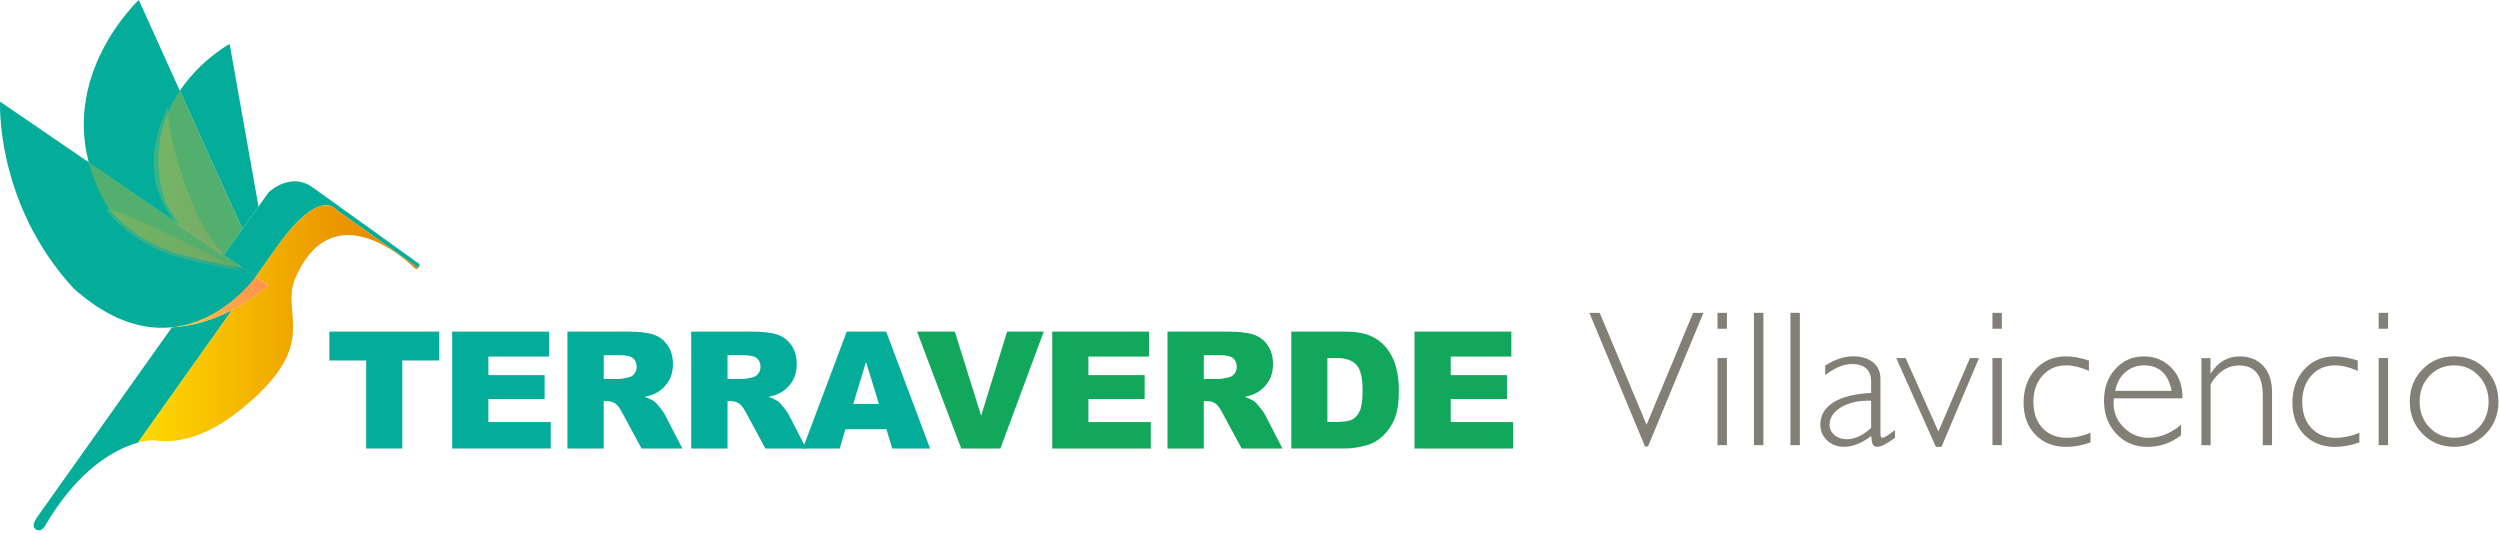 <svg xmlns="http://www.w3.org/2000/svg" width="746" height="159" viewBox="0 0 746 159" fill="none"><path d="M51.299 97.67L50.829 98.33L11.349 153.95C11.299 154.01 11.259 154.08 11.209 154.14C10.099 155.74 9.359 157.25 10.909 158.08C10.959 158.11 11.019 158.13 11.069 158.15C12.589 158.79 13.599 156.64 13.599 156.64C22.159 142.16 31.309 135.95 37.699 133.29C38.969 132.76 40.129 132.37 41.159 132.09L69.259 92.5C64.349 95.07 58.279 97.23 51.299 97.67ZM89.749 54.3C87.939 53.9 86.239 54.15 84.789 54.64C84.789 54.64 84.789 54.64 84.779 54.64C84.769 54.64 84.769 54.64 84.759 54.65C81.989 55.59 80.129 57.43 80.129 57.43L76.619 62.33L72.309 68.34L66.779 76.06L76.309 82.58L82.579 73.75C82.599 73.73 82.609 73.71 82.629 73.69C82.629 73.68 82.639 73.68 82.639 73.67C82.649 73.65 82.659 73.64 82.669 73.62C82.669 73.61 82.679 73.61 82.679 73.6C82.689 73.58 82.699 73.57 82.719 73.55L82.729 73.54C82.739 73.52 82.759 73.5 82.769 73.48C82.769 73.48 82.769 73.47 82.779 73.47C82.799 73.45 82.809 73.43 82.829 73.41C89.929 63.5 94.539 61.28 97.209 61.24H97.219C97.219 61.24 97.219 61.24 97.229 61.24C97.609 61.23 97.949 61.27 98.249 61.34C98.839 61.47 99.289 61.71 99.599 61.93C99.839 62.1 99.999 62.26 100.089 62.36C100.149 62.42 100.179 62.46 100.179 62.47L124.809 79.95C124.889 79.85 124.949 79.73 125.009 79.61C125.169 79.25 125.229 78.87 125.229 78.86C125.229 78.86 124.639 78.44 123.619 77.7C117.929 73.6 98.839 59.86 93.209 55.86C93.079 55.76 92.939 55.67 92.809 55.59C91.959 55.04 91.119 54.67 90.289 54.43C90.279 54.43 90.259 54.42 90.249 54.42H90.239C90.229 54.42 90.229 54.42 90.229 54.42C90.049 54.37 89.909 54.34 89.749 54.3Z" fill="#03AD9A"></path><path d="M97.999 61.3H97.989H97.979C97.979 61.3 97.979 61.3 97.969 61.3H97.959C97.959 61.3 97.959 61.3 97.949 61.3C97.949 61.3 97.949 61.3 97.939 61.3H97.929C97.929 61.3 97.929 61.3 97.919 61.3H97.909C97.689 61.27 97.459 61.25 97.199 61.26C97.199 61.26 97.199 61.26 97.189 61.26C97.189 61.26 97.189 61.26 97.179 61.26C96.989 61.26 96.789 61.28 96.569 61.31C96.559 61.31 96.559 61.31 96.549 61.31C96.539 61.31 96.539 61.31 96.529 61.31C96.519 61.31 96.499 61.31 96.489 61.32H96.479H96.469H96.459C96.459 61.32 96.459 61.32 96.449 61.32H96.439C96.439 61.32 96.429 61.32 96.419 61.32C94.479 61.63 91.729 63.03 88.009 66.98C87.999 66.99 87.989 67 87.979 67.01L87.969 67.02C87.959 67.03 87.949 67.04 87.949 67.05C87.939 67.06 87.939 67.06 87.939 67.07C87.929 67.08 87.929 67.08 87.919 67.09C87.909 67.1 87.909 67.1 87.899 67.11C87.889 67.12 87.889 67.12 87.879 67.13C87.869 67.14 87.859 67.15 87.859 67.15C87.849 67.15 87.849 67.16 87.849 67.16C87.819 67.19 87.799 67.22 87.769 67.24C87.759 67.25 87.739 67.27 87.729 67.28C87.719 67.29 87.699 67.31 87.689 67.32C86.149 69 84.449 71.11 82.569 73.75L76.299 82.58L80.059 85.16C77.739 87.15 74.049 90.02 69.249 92.51L41.149 132.1C41.889 131.9 42.559 131.74 43.139 131.63C44.459 131.38 45.799 131.34 47.129 131.52C50.179 131.92 59.199 132.09 70.779 123.04C81.829 114.4 85.739 107.85 86.959 102.3C88.379 95.85 86.159 90.78 87.339 85.42C87.519 84.58 87.789 83.73 88.179 82.86C88.189 82.84 88.199 82.81 88.209 82.79C93.069 71.82 99.929 69.38 106.319 70.33C106.759 70.39 107.199 70.48 107.639 70.57C116.299 72.47 123.789 80.06 123.789 80.06C123.919 80.15 124.039 80.2 124.139 80.23C124.209 80.25 124.279 80.25 124.349 80.24C124.529 80.21 124.669 80.09 124.789 79.94L100.159 62.46C100.159 62.46 100.129 62.42 100.069 62.35C99.979 62.25 99.809 62.09 99.579 61.92C99.269 61.7 98.819 61.46 98.229 61.33C98.149 61.33 98.079 61.31 97.999 61.3Z" fill="url(#paint0_linear_83_10)"></path><path d="M76.309 82.59L66.779 76.07L66.439 76.54L65.639 77.66L51.299 97.67C56.079 97.37 60.439 96.26 64.289 94.77C64.309 94.76 64.339 94.75 64.359 94.74C64.359 94.74 64.359 94.74 64.369 94.74C64.379 94.73 64.389 94.73 64.409 94.73C64.409 94.73 64.419 94.73 64.419 94.72C64.439 94.71 64.459 94.71 64.479 94.7C64.489 94.7 64.489 94.69 64.499 94.69C64.509 94.69 64.519 94.68 64.529 94.68C64.539 94.67 64.559 94.67 64.569 94.66C64.579 94.66 64.589 94.65 64.589 94.65C64.599 94.65 64.609 94.64 64.619 94.64C64.629 94.64 64.639 94.63 64.649 94.63C64.659 94.62 64.679 94.62 64.689 94.61C64.699 94.61 64.699 94.6 64.709 94.6C64.729 94.59 64.749 94.59 64.759 94.58H64.769C64.789 94.57 64.799 94.57 64.819 94.56H64.829C64.849 94.55 64.869 94.55 64.889 94.54H64.899C64.939 94.52 64.979 94.51 65.019 94.49H65.029C66.429 93.92 67.759 93.3 69.009 92.66H69.019C69.039 92.65 69.049 92.64 69.069 92.63C69.069 92.63 69.079 92.63 69.079 92.62C69.089 92.61 69.099 92.61 69.119 92.6C69.119 92.6 69.129 92.59 69.139 92.59C69.149 92.58 69.169 92.58 69.179 92.57C69.189 92.57 69.199 92.56 69.209 92.56C69.219 92.56 69.219 92.55 69.229 92.55C69.239 92.55 69.249 92.54 69.249 92.54C69.259 92.53 69.269 92.53 69.279 92.52C69.279 92.52 69.279 92.52 69.289 92.52C69.299 92.51 69.309 92.51 69.319 92.5C69.319 92.5 69.319 92.5 69.329 92.5C69.349 92.49 69.369 92.48 69.389 92.47C69.389 92.47 69.399 92.47 69.399 92.46C69.429 92.44 69.469 92.43 69.499 92.41C69.499 92.41 69.499 92.41 69.509 92.41C69.539 92.39 69.579 92.37 69.609 92.36C69.609 92.36 69.609 92.36 69.619 92.36C69.679 92.33 69.729 92.3 69.789 92.27C69.819 92.25 69.859 92.23 69.889 92.21C69.919 92.19 69.959 92.17 69.989 92.15C70.009 92.14 70.029 92.13 70.049 92.12C70.059 92.11 70.069 92.11 70.079 92.1C70.099 92.09 70.119 92.08 70.139 92.07C70.139 92.07 70.149 92.07 70.149 92.06C70.159 92.05 70.169 92.05 70.179 92.04C70.179 92.04 70.179 92.04 70.189 92.04C70.209 92.03 70.229 92.02 70.249 92.01C70.249 92.01 70.259 92.01 70.259 92C70.289 91.98 70.319 91.97 70.349 91.95C70.349 91.95 70.359 91.95 70.359 91.94C70.389 91.92 70.419 91.9 70.459 91.89C70.459 91.89 70.459 91.89 70.469 91.89C70.489 91.88 70.509 91.87 70.519 91.86C70.519 91.86 70.529 91.85 70.539 91.85C70.549 91.85 70.559 91.84 70.559 91.84C70.569 91.84 70.579 91.83 70.579 91.83C70.589 91.82 70.599 91.82 70.619 91.81C70.629 91.81 70.629 91.8 70.639 91.8C70.649 91.8 70.659 91.79 70.659 91.79C70.669 91.78 70.689 91.77 70.699 91.77C70.709 91.77 70.709 91.76 70.719 91.76C70.729 91.75 70.739 91.75 70.749 91.74C70.759 91.74 70.759 91.73 70.769 91.73C70.779 91.72 70.799 91.71 70.809 91.71C70.819 91.71 70.819 91.7 70.829 91.7C70.839 91.69 70.849 91.69 70.869 91.68C70.869 91.68 70.879 91.68 70.879 91.67C70.889 91.66 70.909 91.65 70.919 91.65L70.929 91.64C70.949 91.63 70.959 91.62 70.969 91.61C70.969 91.61 70.969 91.61 70.979 91.61C70.989 91.6 71.009 91.59 71.019 91.59C71.019 91.59 71.029 91.59 71.029 91.58C71.049 91.57 71.059 91.56 71.079 91.55C71.109 91.53 71.149 91.51 71.179 91.49H71.189C71.219 91.47 71.259 91.45 71.289 91.43C75.089 89.23 78.059 86.9 80.039 85.21L76.309 82.59Z" fill="url(#paint1_linear_83_10)"></path><path d="M54.959 25.26C54.949 25.27 54.949 25.28 54.939 25.29C54.939 25.3 54.929 25.3 54.929 25.31C54.749 25.55 54.569 25.8 54.389 26.05L54.129 26.41C53.969 26.63 53.819 26.86 53.669 27.08L72.319 68.34L77.139 61.62L70.069 21.82L68.519 13.11C68.359 13.19 60.979 17.25 54.959 25.26Z" fill="#03AD9A"></path><path d="M53.659 27.08L41.419 0C41.419 0 19.119 20.64 26.499 48.52L53.919 67.27L66.789 76.07L72.319 68.35L53.659 27.08Z" fill="#03AD9A"></path><path d="M0.019 30.33L76.329 82.52C76.329 82.52 53.689 114.44 21.959 86.05C-1.481 60.59 0.019 30.33 0.019 30.33Z" fill="#03AD9A"></path><path opacity="0.4" d="M49.149 59.89C50.529 62.73 52.139 65.17 53.909 67.27L66.779 76.07L72.309 68.35L53.659 27.09C48.449 34.82 44.849 45.76 49.149 59.89Z" fill="#CAB32B"></path><path opacity="0.2" d="M31.989 63.09C39.189 71.65 47.789 75.46 55.589 77.4C61.109 78.77 66.959 79.87 72.249 80.97C72.249 80.96 29.129 58.37 31.989 63.09Z" fill="url(#paint2_linear_83_10)"></path><path opacity="0.4" d="M32.419 62.22C39.619 70.78 48.219 74.59 56.019 76.53C61.539 77.9 67.389 79 72.679 80.1L66.769 76.07C61.389 72.21 59.769 71.21 53.899 67.27L26.479 48.52C27.659 52.92 29.559 57.51 32.419 62.22Z" fill="#CAB32B"></path><path opacity="0.2" d="M60.899 67.79C58.209 63.19 56.289 58.2 54.629 53.15C52.419 46.41 50.109 38.95 50.119 31.66C39.769 52.98 51.269 65.17 53.039 67.26L65.909 76.06L66.499 75.24C64.029 73.46 62.079 69.8 60.899 67.79Z" fill="url(#paint3_linear_83_10)"></path><path d="M98.279 98.95H131.049V107.57H120.049V133.84H109.269V107.57H98.279V98.95Z" fill="#03AD9A"></path><path d="M134.929 98.95H163.829V106.4H145.739V111.94H162.519V119.06H145.739V125.94H164.349V133.84H134.929V98.95Z" fill="#03AD9A"></path><path d="M169.319 133.84V98.95H187.289C190.619 98.95 193.169 99.24 194.929 99.81C196.689 100.38 198.109 101.44 199.189 102.99C200.269 104.54 200.809 106.42 200.809 108.64C200.809 110.58 200.399 112.25 199.569 113.65C198.739 115.05 197.609 116.19 196.159 117.07C195.239 117.63 193.979 118.08 192.369 118.45C193.649 118.88 194.589 119.31 195.179 119.74C195.579 120.03 196.149 120.64 196.899 121.57C197.649 122.51 198.159 123.23 198.409 123.74L203.629 133.85H191.449L185.689 123.19C184.959 121.81 184.309 120.91 183.739 120.5C182.959 119.96 182.079 119.69 181.099 119.69H180.149V133.85H169.319V133.84ZM180.149 113.09H184.699C185.189 113.09 186.139 112.93 187.559 112.61C188.269 112.47 188.859 112.1 189.309 111.51C189.759 110.92 189.989 110.25 189.989 109.49C189.989 108.36 189.629 107.5 188.919 106.89C188.209 106.29 186.859 105.99 184.899 105.99H180.159V113.09H180.149Z" fill="#03AD9A"></path><path d="M206.259 133.84V98.95H224.229C227.559 98.95 230.109 99.24 231.869 99.81C233.629 100.38 235.049 101.44 236.129 102.99C237.209 104.54 237.749 106.42 237.749 108.64C237.749 110.58 237.339 112.25 236.509 113.65C235.679 115.05 234.549 116.19 233.109 117.07C232.189 117.63 230.929 118.08 229.319 118.45C230.599 118.88 231.539 119.31 232.129 119.74C232.529 120.03 233.099 120.64 233.849 121.57C234.599 122.51 235.109 123.23 235.359 123.74L240.579 133.85H228.399L222.639 123.19C221.909 121.81 221.259 120.91 220.689 120.5C219.909 119.96 219.029 119.69 218.049 119.69H217.099V133.85H206.259V133.84ZM217.089 113.09H221.639C222.129 113.09 223.079 112.93 224.499 112.61C225.209 112.47 225.799 112.1 226.249 111.51C226.699 110.92 226.929 110.25 226.929 109.49C226.929 108.36 226.569 107.5 225.859 106.89C225.149 106.29 223.809 105.99 221.839 105.99H217.099V113.09H217.089Z" fill="#03AD9A"></path><path d="M264.509 128.08H252.269L250.569 133.84H239.559L252.669 98.95H264.429L277.539 133.84H266.249L264.509 128.08ZM262.269 120.54L258.419 108L254.609 120.54H262.269Z" fill="#03AD9A"></path><path d="M273.649 98.95H284.919L292.769 124.06L300.519 98.95H311.459L298.509 133.84H286.819L273.649 98.95Z" fill="#11A85B"></path><path d="M313.99 98.95H342.879V106.4H324.789V111.94H341.569V119.06H324.789V125.94H343.4V133.84H313.99V98.95Z" fill="#11A85B"></path><path d="M348.379 133.84V98.95H366.349C369.679 98.95 372.229 99.24 373.989 99.81C375.749 100.38 377.169 101.44 378.249 102.99C379.329 104.54 379.869 106.42 379.869 108.64C379.869 110.58 379.459 112.25 378.629 113.65C377.799 115.05 376.669 116.19 375.229 117.07C374.309 117.63 373.049 118.08 371.439 118.45C372.719 118.88 373.659 119.31 374.249 119.74C374.649 120.03 375.219 120.64 375.969 121.57C376.719 122.51 377.229 123.23 377.479 123.74L382.699 133.85H370.519L364.759 123.19C364.029 121.81 363.379 120.91 362.809 120.5C362.029 119.96 361.149 119.69 360.169 119.69H359.219V133.85H348.379V133.84ZM359.209 113.09H363.759C364.249 113.09 365.199 112.93 366.619 112.61C367.329 112.47 367.919 112.1 368.369 111.51C368.819 110.92 369.049 110.25 369.049 109.49C369.049 108.36 368.689 107.5 367.979 106.89C367.269 106.29 365.919 105.99 363.959 105.99H359.219V113.09H359.209Z" fill="#11A85B"></path><path d="M385.319 98.95H401.339C404.499 98.95 407.049 99.38 408.989 100.24C410.929 101.1 412.539 102.33 413.809 103.93C415.079 105.53 415.999 107.4 416.569 109.52C417.139 111.65 417.429 113.9 417.429 116.28C417.429 120.01 417.009 122.9 416.159 124.95C415.309 127 414.129 128.73 412.629 130.11C411.119 131.5 409.509 132.42 407.779 132.88C405.419 133.52 403.269 133.83 401.349 133.83H385.329V98.95H385.319ZM396.099 106.85V125.91H398.739C400.989 125.91 402.589 125.66 403.549 125.16C404.499 124.66 405.249 123.79 405.789 122.54C406.329 121.29 406.599 119.28 406.599 116.48C406.599 112.78 405.999 110.25 404.789 108.89C403.579 107.53 401.589 106.84 398.789 106.84H396.099V106.85Z" fill="#11A85B"></path><path d="M422.089 98.95H450.989V106.4H432.899V111.94H449.679V119.06H432.899V125.94H451.509V133.84H422.089V98.95Z" fill="#11A85B"></path><path d="M508.307 93.35L491.76 133.226H490.866L474.269 93.35H477.35L491.338 126.741L505.226 93.35H508.307Z" fill="#827F76"></path><path d="M515.313 93.35V98.096H512.505V93.35H515.313ZM515.313 106.841V132.828H512.505V106.841H515.313Z" fill="#827F76"></path><path d="M526.195 93.35V132.828H523.387V93.35H526.195Z" fill="#827F76"></path><path d="M537.077 93.35V132.828H534.269V93.35H537.077Z" fill="#827F76"></path><path d="M565.474 128.307V130.617C563.089 132.431 561.325 133.325 560.207 133.325C559.561 133.325 559.114 133.102 558.891 132.679C558.642 132.257 558.468 131.387 558.344 130.095C555.611 132.232 552.903 133.325 550.195 133.325C548.232 133.325 546.568 132.679 545.226 131.412C543.86 130.12 543.189 128.58 543.189 126.741C543.189 123.909 544.505 121.698 547.114 120.058C549.723 118.418 553.474 117.499 558.344 117.251V113.946C558.344 110.394 556.431 108.63 552.58 108.63C550.12 108.63 547.487 109.723 544.63 111.934V109.077C547.561 107.238 550.369 106.319 553.027 106.319C555.387 106.319 557.325 106.89 558.841 108.058C560.356 109.226 561.127 110.89 561.127 113.102V129.3C561.127 130.195 561.325 130.617 561.748 130.617C562.294 130.617 563.537 129.847 565.474 128.307ZM558.344 127.686V119.586C554.791 119.462 551.835 120.083 549.474 121.474C547.139 122.866 545.946 124.63 545.946 126.766C545.946 127.984 546.443 128.977 547.412 129.822C548.381 130.642 549.623 131.064 551.089 131.064C553.499 131.04 555.909 129.922 558.344 127.686Z" fill="#827F76"></path><path d="M590.543 106.841L579.338 133.35H577.673L565.822 106.841H568.63L578.419 128.754L587.835 106.841H590.543Z" fill="#827F76"></path><path d="M597.35 93.35V98.096H594.543V93.35H597.35ZM597.35 106.841V132.828H594.543V106.841H597.35Z" fill="#827F76"></path><path d="M623.338 107.586V110.667C620.853 109.573 618.593 109.027 616.58 109.027C613.673 109.027 611.313 110.045 609.499 112.058C607.686 114.07 606.766 116.704 606.766 119.909C606.766 123.188 607.686 125.797 609.499 127.735C611.313 129.673 613.748 130.642 616.804 130.642C619.015 130.642 621.375 130.145 623.81 129.151V132.033C621.201 132.927 618.791 133.35 616.58 133.35C612.779 133.35 609.698 132.132 607.363 129.722C605.027 127.313 603.835 124.157 603.835 120.232C603.835 116.132 605.027 112.803 607.387 110.219C609.748 107.635 612.779 106.344 616.456 106.344C618.443 106.319 620.754 106.741 623.338 107.586Z" fill="#827F76"></path><path d="M651.263 118.866H630.766C630.717 119.313 630.692 119.76 630.692 120.232C630.692 123.139 631.735 125.599 633.797 127.611C635.86 129.624 638.319 130.642 641.151 130.642C644.456 130.642 647.661 129.35 650.816 126.766V129.897C647.835 132.207 644.506 133.35 640.804 133.35C637.052 133.35 633.946 132.058 631.512 129.45C629.052 126.841 627.835 123.537 627.835 119.537C627.835 115.735 628.953 112.58 631.214 110.096C633.474 107.611 636.307 106.344 639.76 106.344C642.99 106.344 645.698 107.462 647.934 109.723C650.17 111.959 651.263 115.015 651.263 118.866ZM631.164 116.63H648.009C647.04 111.561 644.282 109.027 639.785 109.027C637.648 109.027 635.81 109.698 634.27 111.015C632.679 112.356 631.661 114.22 631.164 116.63Z" fill="#827F76"></path><path d="M659.611 106.841V111.363H659.735C661.897 108.009 664.754 106.344 668.307 106.344C671.238 106.344 673.599 107.288 675.338 109.176C677.102 111.065 677.971 113.673 677.971 117.002V132.853H675.214V118.046C675.214 112.058 672.853 109.052 668.158 109.052C664.704 109.052 661.872 110.915 659.661 114.617V132.853H656.903V106.866H659.611V106.841Z" fill="#827F76"></path><path d="M703.561 107.586V110.667C701.077 109.573 698.816 109.027 696.804 109.027C693.897 109.027 691.537 110.045 689.723 112.058C687.909 114.07 686.99 116.704 686.99 119.909C686.99 123.188 687.909 125.797 689.723 127.735C691.537 129.673 693.971 130.642 697.027 130.642C699.238 130.642 701.599 130.145 704.033 129.151V132.033C701.425 132.927 699.015 133.35 696.804 133.35C693.002 133.35 689.922 132.132 687.586 129.722C685.251 127.313 684.058 124.157 684.058 120.232C684.058 116.132 685.251 112.803 687.611 110.219C689.971 107.635 693.002 106.344 696.679 106.344C698.667 106.319 700.978 106.741 703.561 107.586Z" fill="#827F76"></path><path d="M712.605 93.35V98.096H709.798V93.35H712.605ZM712.605 106.841V132.828H709.798V106.841H712.605Z" fill="#827F76"></path><path d="M732.332 106.319C736.108 106.319 739.238 107.611 741.748 110.195C744.257 112.779 745.524 116.009 745.524 119.859C745.524 123.71 744.257 126.915 741.748 129.474C739.238 132.033 736.083 133.325 732.332 133.325C728.555 133.325 725.425 132.033 722.891 129.474C720.356 126.89 719.089 123.686 719.089 119.859C719.089 116.009 720.356 112.779 722.891 110.195C725.4 107.611 728.555 106.319 732.332 106.319ZM732.332 130.617C735.263 130.617 737.698 129.599 739.661 127.561C741.624 125.524 742.593 122.94 742.593 119.859C742.593 116.779 741.599 114.22 739.636 112.133C737.673 110.046 735.238 109.027 732.332 109.027C729.4 109.027 726.94 110.046 724.978 112.108C723.015 114.17 722.021 116.754 722.021 119.859C722.021 122.94 723.015 125.524 724.978 127.561C726.94 129.599 729.375 130.617 732.332 130.617Z" fill="#827F76"></path><defs><linearGradient id="paint0_linear_83_10" x1="41.162" y1="96.676" x2="124.797" y2="96.676" gradientUnits="userSpaceOnUse"><stop stop-color="#FFDB00"></stop><stop offset="0.056" stop-color="#FDD500"></stop><stop offset="0.696" stop-color="#EC9800"></stop><stop offset="1" stop-color="#E58000"></stop></linearGradient><linearGradient id="paint1_linear_83_10" x1="51.298" y1="86.868" x2="80.072" y2="86.868" gradientUnits="userSpaceOnUse"><stop stop-color="#FFCF46"></stop><stop offset="0.578" stop-color="#FFA84A"></stop><stop offset="1" stop-color="#FF904C"></stop></linearGradient><linearGradient id="paint2_linear_83_10" x1="31.849" y1="71.699" x2="72.249" y2="71.699" gradientUnits="userSpaceOnUse"><stop stop-color="#FFCF46"></stop><stop offset="0.578" stop-color="#FFA84A"></stop><stop offset="1" stop-color="#FF904C"></stop></linearGradient><linearGradient id="paint3_linear_83_10" x1="45.858" y1="53.865" x2="71.575" y2="53.865" gradientUnits="userSpaceOnUse"><stop stop-color="#FFCF46"></stop><stop offset="0.578" stop-color="#FFA84A"></stop><stop offset="1" stop-color="#FF904C"></stop></linearGradient></defs></svg>